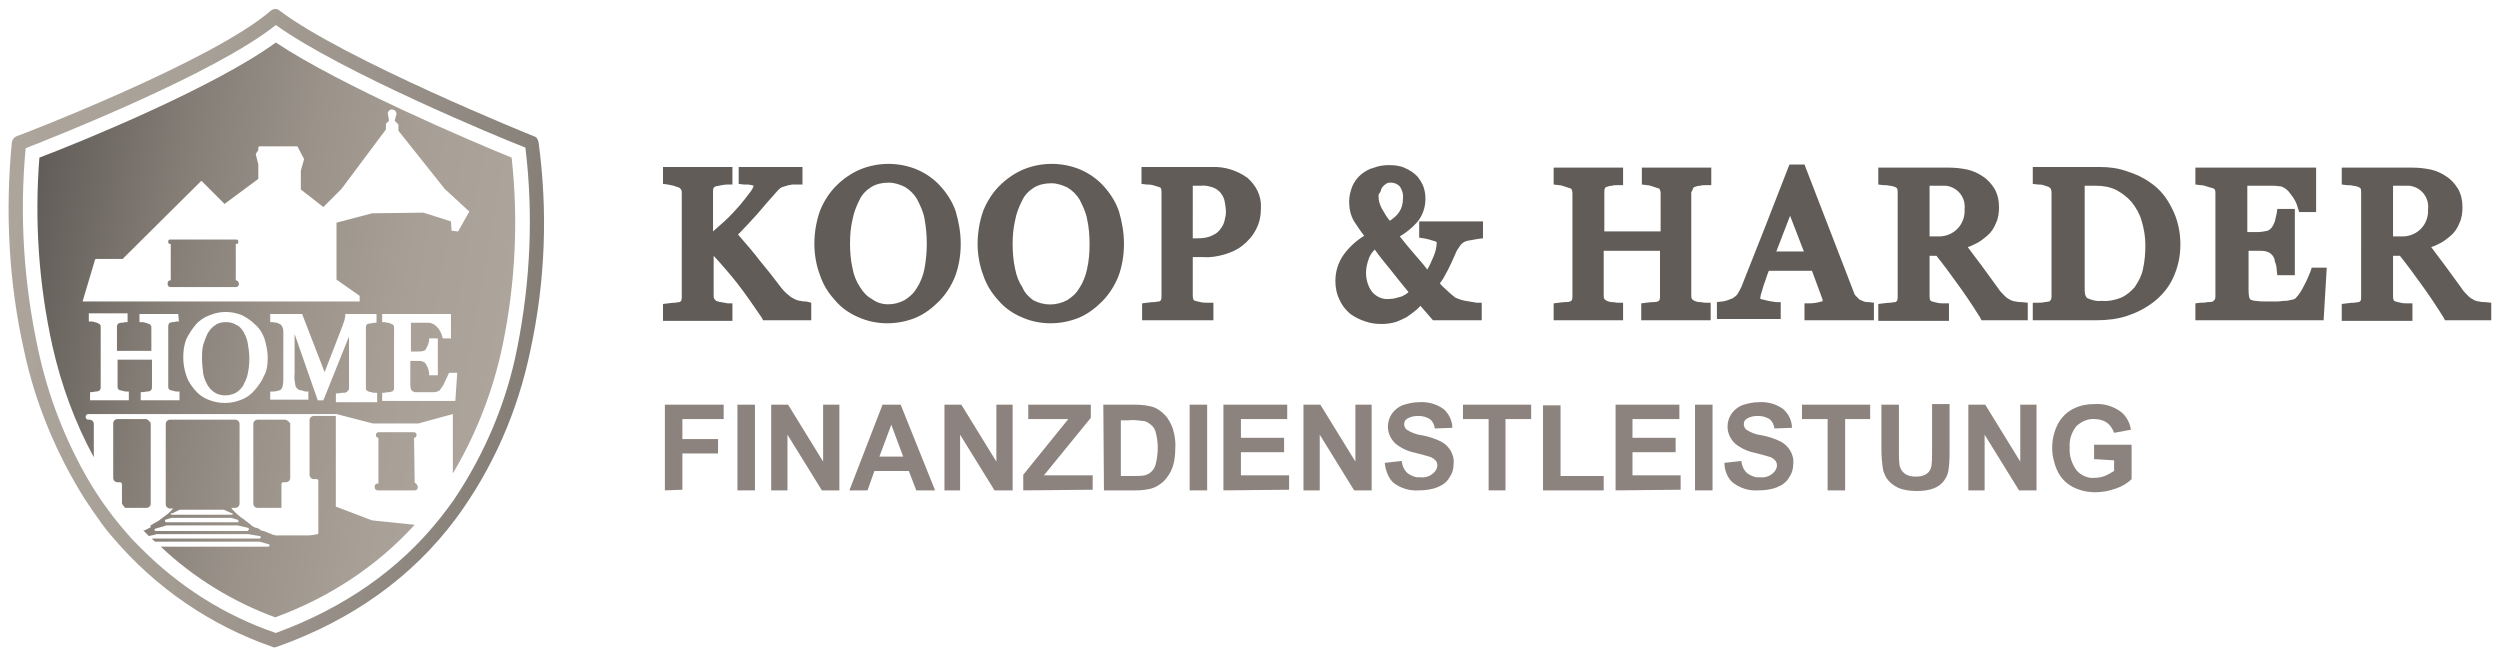 <svg xmlns="http://www.w3.org/2000/svg" xmlns:xlink="http://www.w3.org/1999/xlink" id="f30ff024-eaa0-4063-b0e5-10d9658f6190" x="0px" y="0px" viewBox="0 0 399.7 104.9" style="enable-background:new 0 0 399.7 104.9;" xml:space="preserve">
<style type="text/css">
	.st0{fill:#615C57;}
	.st1{fill:url(#SVGID_1_);}
	.st2{fill:url(#SVGID_2_);}
	.st3{fill:#8C837E;}
</style>
<path class="st0" d="M129.7,48.4v2.8H122l-0.2-0.4c-1.3-1.9-2.6-3.8-4-5.6c-1.2-1.5-2.4-2.9-3.7-4.3v6.3c0,0.2,0,0.4,0.1,0.6  c0.1,0.1,0.2,0.2,0.3,0.3c0.3,0.1,0.5,0.2,0.8,0.2c0.3,0.1,0.7,0.1,1,0.2l0.8,0v2.8H106v-2.7l0.8-0.1c0.2,0,0.6-0.1,1.1-0.1  c0.2,0,0.5-0.1,0.7-0.1c0.1,0,0.2-0.1,0.3-0.2c0.1-0.2,0.1-0.4,0.1-0.6V30.9c0-0.2,0-0.4-0.1-0.6c-0.1-0.1-0.2-0.2-0.3-0.3  c-0.3-0.1-0.6-0.2-0.9-0.3c-0.3-0.1-0.6-0.1-0.9-0.2l-0.8-0.1v-2.7h11.1v2.8l-0.8,0c-0.6,0-1.3,0.2-1.9,0.3  c-0.2,0.1-0.2,0.2-0.3,0.2c-0.1,0.2-0.1,0.4-0.1,0.7v6.3c0.6-0.5,1.2-1.1,1.8-1.6c0.9-0.8,1.7-1.7,2.5-2.6c0.6-0.7,1.2-1.5,1.8-2.3  c0.2-0.3,0.3-0.5,0.4-0.8c-0.1,0-0.2-0.1-0.3-0.1c-0.2,0-0.4-0.1-0.7-0.1c-0.2,0-0.4,0-0.6,0l-0.8-0.1v-2.7h10.2v2.8h-0.8l-0.1,0  c-0.1,0-0.2,0-0.4,0c-0.1,0-0.2,0-0.3,0c-0.2,0-0.3,0.1-0.6,0.1c-0.3,0.1-0.7,0.2-1,0.3c-0.3,0.1-0.5,0.3-0.7,0.5  c-1.1,1.2-2.2,2.5-3.4,3.9c-1,1.1-2,2.2-3,3.2c1.4,1.6,2.6,3,3.5,4.2c1.1,1.3,2.2,2.7,3.4,4.3c0.4,0.5,0.8,0.9,1.2,1.2  c0.3,0.3,0.7,0.5,1.1,0.7c0.3,0.1,0.5,0.2,0.8,0.2c0.3,0.1,0.6,0.1,0.9,0.1L129.7,48.4z M153.6,39c0,1.8-0.3,3.6-0.9,5.2  c-0.6,1.5-1.5,2.9-2.6,4c-1.1,1.1-2.3,2-3.7,2.6c-3,1.2-6.3,1.2-9.2-0.1c-1.4-0.6-2.7-1.5-3.7-2.7c-1.1-1.2-1.9-2.5-2.4-4  c-0.6-1.6-0.9-3.3-0.9-5c0-1.8,0.3-3.6,0.9-5.3c0.6-1.5,1.5-2.9,2.6-4c1.1-1.1,2.4-2,3.8-2.6c2.9-1.2,6.2-1.2,9.1,0  c1.4,0.6,2.7,1.5,3.7,2.6c1.1,1.2,2,2.6,2.5,4.1C153.3,35.5,153.6,37.2,153.6,39L153.6,39z M144.6,48c0.8-0.5,1.5-1.1,2-2l0,0  c0.6-0.9,1-2,1.2-3c0.5-2.7,0.5-5.4,0-8.1c-0.2-1.1-0.7-2.1-1.2-3.1c-0.5-0.8-1.1-1.4-1.9-1.9c-0.8-0.4-1.7-0.7-2.6-0.7  c-1,0-2,0.2-2.8,0.7c-0.8,0.5-1.5,1.2-1.9,2.1c-0.5,1-0.9,2-1.1,3.1c-0.3,1.3-0.4,2.5-0.4,3.8c0,1.3,0.1,2.7,0.4,4  c0.2,1.1,0.6,2.1,1.2,3c0.5,0.8,1.1,1.5,1.9,1.9C140.8,48.9,142.9,48.9,144.6,48L144.6,48z M179.7,39c0,1.8-0.3,3.6-0.9,5.2  c-0.6,1.5-1.5,2.9-2.6,4c-1.1,1.1-2.3,2-3.7,2.6c-3,1.2-6.3,1.2-9.2-0.1c-1.4-0.6-2.7-1.5-3.7-2.7c-1.1-1.2-1.9-2.5-2.4-4  c-0.6-1.6-0.9-3.3-0.9-5c0-1.8,0.3-3.6,0.9-5.3c0.6-1.5,1.5-2.9,2.6-4c1.1-1.1,2.4-2,3.8-2.6c2.9-1.2,6.2-1.2,9.1,0  c1.4,0.6,2.7,1.5,3.7,2.6c1.1,1.2,2,2.6,2.5,4.1C179.4,35.5,179.7,37.2,179.7,39L179.7,39z M165.2,48c1.7,0.9,3.7,0.9,5.4,0  c0.8-0.5,1.5-1.1,2-2v0c0.6-0.9,1-2,1.2-3c0.3-1.3,0.4-2.6,0.4-3.9c0-1.4-0.1-2.8-0.4-4.1c-0.2-1.1-0.7-2.1-1.2-3.1  c-0.5-0.8-1.1-1.4-1.9-1.9c-0.8-0.4-1.7-0.7-2.6-0.7c-1,0-2,0.2-2.8,0.7c-0.8,0.5-1.5,1.2-1.9,2.1c-0.5,1-0.9,2-1.1,3.1  c-0.3,1.3-0.4,2.5-0.4,3.8c0,1.3,0.1,2.7,0.4,4c0.2,1.1,0.6,2.1,1.2,3C163.8,46.8,164.5,47.5,165.2,48L165.2,48z M201.6,33.2  c0,1.2-0.2,2.4-0.8,3.5c-0.5,1-1.3,1.9-2.2,2.6c-0.9,0.7-1.9,1.1-2.9,1.4c-1.1,0.3-2.2,0.5-3.3,0.4h-1.7v6.1c0,0.2,0,0.4,0.1,0.7  c0.1,0.1,0.2,0.2,0.3,0.2c0.3,0.1,0.5,0.1,0.8,0.2c0.4,0.1,0.8,0.1,1.3,0.1l0.8,0v2.8h-11.4v-2.7l0.8-0.1c0.2,0,0.6-0.1,1.1-0.1  c0.3,0,0.5-0.1,0.8-0.1c0.1,0,0.2-0.1,0.3-0.2c0.1-0.2,0.1-0.4,0.1-0.6V30.8c0-0.2,0-0.5-0.1-0.7c0-0.1-0.1-0.1-0.3-0.2  c-0.3-0.1-0.7-0.2-1-0.3c-0.4-0.1-0.7-0.1-1-0.1l-0.8-0.1v-2.7h11.2c2-0.1,4,0.5,5.7,1.7C200.8,29.6,201.7,31.3,201.6,33.2  L201.6,33.2z M190.7,38.1h0.8c0.8,0,1.7-0.1,2.4-0.5c0.5-0.2,1-0.6,1.3-1.1l0,0c0.3-0.4,0.5-0.8,0.6-1.3c0.1-0.4,0.2-0.9,0.2-1.3  c0-0.6-0.1-1.1-0.2-1.7c-0.1-0.5-0.3-0.9-0.6-1.3c-0.3-0.4-0.7-0.7-1.2-0.9c-0.6-0.2-1.3-0.4-1.9-0.3h-1.4V38.1z M231.2,43.7  c-0.3,0.6-0.6,1.1-1,1.6c0.3,0.4,0.7,0.7,1.1,1.1c0.4,0.4,0.9,0.8,1.4,1.2c0.5,0.2,1,0.4,1.6,0.5c0.6,0.1,1.2,0.2,1.8,0.3l0.8,0v2.8  h-7.8l-2-2.3c-0.2,0.2-0.4,0.4-0.6,0.6c-0.5,0.4-1,0.8-1.6,1.2c-0.6,0.3-1.2,0.6-1.8,0.8c-0.7,0.2-1.5,0.3-2.2,0.3  c-0.9,0-1.7-0.1-2.6-0.4c-0.9-0.3-1.7-0.7-2.4-1.2c-0.7-0.6-1.3-1.3-1.7-2.2c-0.5-1-0.7-2-0.7-3.1c0-1.4,0.4-2.8,1.2-4  c0.9-1.3,2.1-2.4,3.4-3.2c-0.6-0.8-1.1-1.5-1.6-2.3c-0.6-1-0.8-2.1-0.8-3.2c0-0.8,0.2-1.6,0.5-2.4c0.3-0.7,0.8-1.4,1.4-1.9  c0.6-0.5,1.3-0.9,2.1-1.1c0.8-0.3,1.6-0.4,2.4-0.4c0.9,0,1.8,0.1,2.6,0.5c0.7,0.3,1.3,0.7,1.9,1.3c0.4,0.5,0.8,1.1,1,1.7  c0.2,0.6,0.3,1.2,0.3,1.9c0,1.4-0.5,2.8-1.4,3.8c-0.8,0.9-1.7,1.6-2.7,2.2c0.8,1,1.6,2,2.4,2.9c0.7,0.8,1.4,1.6,2,2.4  c0.4-0.7,0.7-1.4,1-2.1c0.3-0.7,0.5-1.5,0.5-2.3c-0.1,0-0.1-0.1-0.2-0.1c-0.6-0.2-1.3-0.4-1.9-0.5l-0.7-0.1v-2.6h10.2v2.7l-0.8,0.1  c-0.6,0.1-1.2,0.2-1.7,0.3c-0.4,0.1-0.8,0.3-1.1,0.7l0,0c-0.2,0.3-0.4,0.6-0.6,0.9c-0.2,0.5-0.5,1.1-0.8,1.8  C231.9,42.3,231.6,43,231.2,43.7L231.2,43.7z M220.4,31.4c0,0.7,0.2,1.3,0.5,1.9c0.4,0.7,0.8,1.4,1.3,2c0.6-0.4,1.1-0.8,1.5-1.4  c0.4-0.6,0.6-1.3,0.6-2.1c0.1-0.7-0.1-1.4-0.5-2c-0.4-0.4-0.9-0.6-1.4-0.6c-0.3,0-0.6,0-0.8,0.2c-0.5,0.3-0.8,0.7-0.9,1.3  C220.4,31,220.4,31.2,220.4,31.4L220.4,31.4z M225.2,46.7c-0.9-1.1-1.9-2.3-2.9-3.6c-1-1.2-1.8-2.2-2.5-3.2  c-0.4,0.4-0.7,0.8-0.9,1.3c-0.3,0.8-0.5,1.6-0.5,2.4c0,1.1,0.3,2.2,1,3.1c0.7,0.8,1.7,1.2,2.7,1.1c0.7,0,1.3-0.2,2-0.4  C224.5,47.2,224.9,47,225.2,46.7L225.2,46.7z M270.7,30.1c0,0,0-0.1,0.2-0.2c0.3-0.1,0.6-0.2,0.9-0.2c0.3-0.1,0.6-0.1,1-0.1l0.8,0  v-2.8h-11.1v2.7l0.8,0.1c0.3,0,0.6,0.1,0.9,0.2c0.3,0.1,0.6,0.2,0.9,0.3c0.1,0,0.3,0.1,0.3,0.3c0.1,0.2,0.1,0.4,0.1,0.6V37h-9v-6.2  c0-0.2,0-0.5,0.1-0.7c0,0,0-0.1,0.2-0.2c0.3-0.1,0.6-0.2,0.9-0.2c0.3-0.1,0.6-0.1,1-0.1l0.8,0v-2.8h-11.1v2.7l0.8,0.1  c0.3,0,0.6,0.1,0.9,0.2c0.3,0.1,0.6,0.2,0.9,0.3c0.1,0,0.3,0.1,0.3,0.3c0.1,0.2,0.1,0.4,0.1,0.6v16.4c0,0.2,0,0.4-0.1,0.6  c-0.1,0.1-0.2,0.2-0.3,0.2l0,0c-0.2,0.1-0.5,0.1-0.7,0.1c-0.5,0-0.9,0.1-1.1,0.1l-0.8,0.1v2.7h11.1v-2.8l-0.8,0  c-0.3,0-0.6-0.1-1-0.1c-0.3,0-0.5-0.1-0.8-0.2c-0.2-0.1-0.3-0.2-0.4-0.3c-0.1-0.2-0.1-0.4-0.1-0.6v-7.1h9v7.3c0,0.2,0,0.4-0.1,0.6  c-0.1,0.1-0.2,0.2-0.3,0.2l0,0c-0.2,0.1-0.5,0.1-0.7,0.1c-0.5,0-0.9,0.1-1.1,0.1l-0.8,0.1v2.7h11.1v-2.8l-0.8,0  c-0.3,0-0.6-0.1-1-0.1c-0.3,0-0.5-0.1-0.8-0.2c-0.2-0.1-0.3-0.2-0.4-0.3c-0.1-0.2-0.1-0.4-0.1-0.6V30.7  C270.6,30.5,270.6,30.3,270.7,30.1L270.7,30.1z M299.6,48.4v2.8h-11.1v-2.7l0.8,0c0.6,0,1.3-0.1,1.9-0.3c0.1,0,0.2,0,0.2-0.1  c0-0.1,0-0.1,0-0.2l-1.7-4.6h-6.9c-0.2,0.5-0.4,1-0.5,1.4c-0.2,0.5-0.4,1.1-0.5,1.5c-0.1,0.3-0.2,0.7-0.3,1c0,0.2-0.1,0.4-0.1,0.5  c0.1,0.1,0.3,0.2,0.5,0.2c0.7,0.2,1.3,0.3,2,0.4l0.8,0v2.7h-10.2v-2.7l0.8-0.1c0.3,0,0.6-0.1,0.9-0.2c0.3-0.1,0.5-0.2,0.8-0.3  c0.3-0.2,0.6-0.4,0.8-0.7c0.2-0.3,0.4-0.7,0.6-1.1c1.1-2.8,2.4-6.1,3.8-9.6c1.4-3.6,2.6-6.7,3.7-9.5l0.2-0.5h2.4l7.8,20.2  c0.1,0.3,0.2,0.6,0.4,0.8c0.2,0.2,0.4,0.4,0.6,0.6c0.2,0.1,0.5,0.2,0.7,0.3c0.3,0.1,0.5,0.1,0.8,0.1L299.6,48.4z M288.4,40.2  l-2.2-5.7l-2.2,5.7H288.4z M324.2,48.4v2.8h-7.4l-0.2-0.4c-1.3-2.1-2.6-4-3.7-5.5c-1-1.4-2.1-2.9-3.3-4.4h-1.1v6.4  c0,0.2,0,0.5,0.1,0.7c0.1,0.1,0.2,0.2,0.3,0.2c0.3,0.1,0.5,0.1,0.8,0.2c0.4,0.1,0.8,0.1,1.1,0.1l0.8,0v2.8h-11.3v-2.7l0.8-0.1  c0.2,0,0.6-0.1,1.1-0.1c0.3,0,0.5-0.1,0.8-0.1c0.1,0,0.2-0.1,0.3-0.2c0.1-0.2,0.1-0.4,0.1-0.6V30.8c0-0.2,0-0.5-0.1-0.7  c-0.1-0.1-0.2-0.1-0.3-0.2c-0.3-0.1-0.6-0.2-0.9-0.2c-0.3-0.1-0.7-0.1-1-0.1l-0.8-0.1v-2.7h11.3c1,0,1.9,0.1,2.9,0.3  c0.9,0.2,1.8,0.6,2.5,1.1c0.8,0.5,1.4,1.2,1.9,2c0.5,0.9,0.7,1.9,0.7,2.9c0,0.9-0.1,1.8-0.5,2.6c-0.3,0.8-0.8,1.5-1.4,2  c-0.6,0.5-1.2,1-1.9,1.3c-0.4,0.2-0.8,0.4-1.2,0.5c0.8,1.1,1.5,2,2.1,2.8c0.7,1,1.7,2.3,2.7,3.7c0.3,0.5,0.7,0.9,1.1,1.3  c0.3,0.3,0.6,0.5,1,0.7c0.3,0.1,0.5,0.2,0.8,0.2c0.3,0.1,0.6,0.1,0.9,0.1L324.2,48.4z M308.5,37.8h1.3c2.3,0.1,4.2-1.6,4.3-3.9  c0-0.2,0-0.3,0-0.5c0.2-1.8-1.1-3.5-3-3.7c-0.2,0-0.5,0-0.7,0h-1.9L308.5,37.8z M348.6,39.1c0,1.9-0.4,3.7-1.2,5.4  c-0.7,1.5-1.8,2.8-3.1,3.8c-1.3,1-2.7,1.7-4.2,2.2c-1.5,0.5-3.2,0.7-4.8,0.7h-10.3v-2.8h0.8c0.4,0,0.7,0,1.1-0.1  c0.3,0,0.5-0.1,0.7-0.1c0.1,0,0.2-0.1,0.3-0.3c0.1-0.2,0.1-0.4,0.1-0.6V30.9c0-0.2,0-0.4-0.1-0.7c-0.1-0.1-0.2-0.2-0.3-0.3  c-0.3-0.1-0.6-0.2-0.9-0.3c-0.3-0.1-0.6-0.1-0.9-0.1l-0.8-0.1v-2.7h10.8c1.5,0,2.9,0.2,4.3,0.7c1.3,0.4,2.6,1,3.7,1.8  c1.5,1,2.6,2.4,3.4,4C348.2,35.1,348.6,37.1,348.6,39.1L348.6,39.1z M339.1,47.6c0.9-0.4,1.6-1,2.2-1.7c0.6-0.9,1.1-1.8,1.3-2.8  c0.3-1.3,0.4-2.6,0.4-3.9c0-1.3-0.2-2.6-0.6-3.9c-0.3-1.1-0.9-2.1-1.6-3c-0.7-0.8-1.5-1.4-2.4-1.9c-1-0.5-2.1-0.7-3.2-0.7  c-0.4,0-0.9,0-1.5,0l-0.4,0v16.7c0,1,0.4,1.3,0.5,1.3c0.7,0.3,1.4,0.5,2.2,0.4C337,48.2,338.1,48,339.1,47.6L339.1,47.6z   M369.6,42.8l-0.2,0.6c-0.3,0.7-0.6,1.5-1,2.2c-0.4,0.8-0.8,1.5-1.4,2.1c-0.2,0.1-0.3,0.2-0.5,0.2c-0.4,0.1-0.8,0.2-1.1,0.2  c-0.5,0-0.9,0.1-1.4,0.1h-1.4c-0.7,0-1.3,0-2-0.1c-0.3,0-0.5-0.1-0.8-0.2c-0.1-0.1-0.2-0.3-0.2-0.4c-0.1-0.5-0.1-0.9-0.1-1.4v-6h1.7  c0.5,0,1,0,1.4,0.2c0.3,0.1,0.5,0.3,0.7,0.5c0.2,0.3,0.4,0.6,0.4,1c0.2,0.5,0.3,0.9,0.3,1.4l0.1,0.8h2.8V33.4h-2.8l-0.1,0.7  c-0.1,0.4-0.2,0.9-0.3,1.3c-0.1,0.3-0.3,0.7-0.5,1c-0.2,0.2-0.4,0.4-0.7,0.5c-0.5,0.1-1,0.2-1.5,0.2h-1.7v-7.4h2.8  c0.6,0,1.1,0,1.5,0s0.8,0.1,1.1,0.1c0.6,0.2,1.1,0.6,1.5,1.2c0.6,0.7,1,1.5,1.2,2.3l0.2,0.6h2.7v-7.1h-19.3v2.7l0.8,0.1  c0.4,0,0.7,0.1,1,0.2c0.3,0.1,0.7,0.2,1,0.3c0.1,0,0.2,0.1,0.3,0.2c0.1,0.2,0.1,0.4,0.1,0.6v16.4c0,0.2,0,0.4-0.1,0.6  c-0.1,0.1-0.2,0.2-0.3,0.3c-0.3,0.1-0.5,0.1-0.8,0.1c-0.5,0.1-0.9,0.1-1.2,0.1l-0.8,0.1v2.7h20.5l0.5-8.4L369.6,42.8z M398.3,48.4  v2.8h-7.4l-0.2-0.4c-1.3-2.1-2.6-4-3.7-5.5c-1-1.4-2.1-2.9-3.3-4.4h-1.1v6.4c0,0.2,0,0.5,0.1,0.7c0.1,0.1,0.2,0.2,0.3,0.2  c0.3,0.1,0.5,0.1,0.8,0.2c0.4,0.1,0.8,0.1,1.1,0.1l0.8,0v2.8h-11.3v-2.7l0.8-0.1c0.2,0,0.6-0.1,1.1-0.1c0.3,0,0.5-0.1,0.8-0.1  c0.1,0,0.2-0.1,0.3-0.2c0.1-0.2,0.1-0.4,0.1-0.6V30.8c0-0.2,0-0.5-0.1-0.7c-0.1-0.1-0.2-0.1-0.3-0.2c-0.3-0.1-0.6-0.2-0.9-0.2  c-0.3-0.1-0.7-0.1-1-0.1l-0.8-0.1v-2.7h11.3c1,0,1.9,0.1,2.9,0.3c0.9,0.2,1.8,0.6,2.5,1.1c0.8,0.5,1.4,1.2,1.9,2  c0.5,0.9,0.7,1.9,0.7,2.9c0,0.9-0.1,1.8-0.5,2.6c-0.3,0.8-0.8,1.5-1.4,2c-0.6,0.5-1.2,1-1.9,1.3c-0.4,0.2-0.8,0.4-1.2,0.5  c0.8,1.1,1.5,2,2.1,2.8c0.7,1,1.7,2.3,2.7,3.7c0.3,0.5,0.7,0.9,1.1,1.3c0.3,0.3,0.6,0.5,1,0.7c0.3,0.1,0.5,0.2,0.8,0.2  c0.3,0.1,0.6,0.1,0.9,0.1L398.3,48.4z M382.6,37.8h1.3c2.3,0.1,4.2-1.6,4.3-3.9c0-0.2,0-0.3,0-0.5c0.2-1.8-1.1-3.5-3-3.7  c-0.2,0-0.5,0-0.7,0h-1.9L382.6,37.8z"></path>
<linearGradient id="SVGID_1_" gradientUnits="userSpaceOnUse" x1="2.719" y1="521.466" x2="79.732" y2="507.888" gradientTransform="matrix(1 0 0 -1 0 566.929)">
	<stop offset="0" style="stop-color:#615C57"></stop>
	<stop offset="2.200000e-02" style="stop-color:#645F5A"></stop>
	<stop offset="0.288" style="stop-color:#847D76"></stop>
	<stop offset="0.545" style="stop-color:#9B938A"></stop>
	<stop offset="0.787" style="stop-color:#A8A097"></stop>
	<stop offset="1" style="stop-color:#ADA59B"></stop>
</linearGradient>
<path class="st1" d="M24.1,67.8v12.7c0,0.4-0.3,0.7-0.7,0.7h-3.4c-0.2-0.2-0.4-0.5-0.5-0.7v-3.1c0-0.1-0.1-0.3-0.3-0.3c0,0,0,0,0,0  h-0.4c-0.4,0-0.7-0.3-0.7-0.7v-8.7c0-0.4,0.3-0.7,0.7-0.7h4.6C23.8,67.2,24.1,67.5,24.1,67.8z M45.6,67.1h-4.4  c-0.4,0-0.7,0.3-0.7,0.7c0,0,0,0,0,0v12.7c0,0.4,0.3,0.7,0.7,0.7c0,0,0,0,0,0h3.8v-3.8c0-0.2,0.1-0.3,0.3-0.3l0,0h0.4  c0.4,0,0.7-0.3,0.7-0.7v-8.7C46.3,67.5,46,67.2,45.6,67.1C45.6,67.1,45.6,67.1,45.6,67.1L45.6,67.1z M66.3,77.2L66.3,77.2L66.2,70h0  c0.2,0,0.4-0.2,0.4-0.4v-0.1c0-0.2-0.2-0.4-0.4-0.4h-5.7c-0.2,0-0.4,0.2-0.4,0.4v0.1c0,0.2,0.2,0.4,0.4,0.4h0v7.3h-0.1  c-0.3,0-0.5,0.2-0.5,0.5v0.1c0,0.3,0.2,0.5,0.5,0.5c0,0,0,0,0,0h5.9c0.3,0,0.5-0.2,0.5-0.5v-0.1C66.7,77.5,66.5,77.2,66.3,77.2  L66.3,77.2z M66.3,83.9C60.2,90.6,52.5,95.6,44,98.7c-6.8-2.5-13-6.3-18.3-11.3h17.2c0.1,0,0.2-0.1,0.2-0.2S43,87,42.9,87l-1.4-0.4  h-0.3l-16.4,0c-0.2-0.2-0.4-0.3-0.5-0.5h17.2c0.1,0,0.2-0.1,0.2-0.2c0-0.1-0.1-0.2-0.2-0.2l0,0l-1.8-0.3l-0.1,0l-14.6,0l-0.3,0.1  l-0.9,0.2c-0.3-0.3-0.6-0.6-0.9-0.9l0.1,0c0,0,0.1,0,0.1,0c0.2-0.1,0.4-0.2,0.6-0.3l0.2-0.1c0.1,0,0.1-0.1,0.2-0.1l0,0  C24,84,24,84,24.1,84s0.1-0.1,0.1-0.1c0,0,0,0,0.1,0l0,0l0.1-0.1c0.1,0,0.1-0.1,0.2-0.1c0.2-0.1,0.3-0.2,0.5-0.3  c0.1,0,0.1-0.1,0.2-0.1c0.5-0.4,1.1-0.8,1.6-1.2c0.1-0.1,0.2-0.2,0.3-0.3c0.1-0.1,0.2-0.2,0.3-0.3c0,0,0.1-0.1,0.1-0.1l0.1-0.1h-0.5  c-0.4,0-0.7-0.3-0.7-0.7l0,0V67.8c0-0.4,0.3-0.7,0.7-0.7c0,0,0,0,0,0h10.4c0.4,0,0.7,0.3,0.7,0.7v12.7c0,0.4-0.3,0.7-0.7,0.7H37  l0.1,0.2l0,0c0.1,0.1,0.2,0.2,0.3,0.3c0,0,0,0,0.1,0.1c0.1,0.1,0.1,0.1,0.2,0.2c0.4,0.4,0.9,0.8,1.4,1.1l0.1,0.1l0.1,0.1l0.2,0.1  c0,0,0.1,0.1,0.1,0.1s0.1,0,0.1,0.1c0.1,0.1,0.2,0.1,0.3,0.2c0,0,0.1,0.1,0.1,0.1l0.1,0.1c0,0,0.1,0.1,0.1,0.1l0.2,0.1  c0.1,0,0.1,0.1,0.2,0.1l0,0c0.1,0,0.1,0.1,0.2,0.1c0,0,0.1,0,0.1,0s0.1,0,0.1,0c0.1,0,0.1,0.1,0.2,0.1s0.1,0,0.1,0.1l0,0  c0,0,0,0,0.1,0l0,0c0,0,0.1,0,0.1,0.1s0.1,0.1,0.2,0.1l0.2,0.1c0,0,0.1,0,0.1,0c0,0,0,0,0.1,0c0,0,0,0,0,0l0.2,0.1l0,0l0.3,0.1  l0.2,0.1c0,0,0,0,0,0c0.1,0,0.1,0,0.2,0.1l0,0c0,0,0.1,0,0.1,0h0h0h0c0.1,0,0.1,0,0.2,0.1l0,0l0.2,0.1c0,0,0.1,0,0.1,0s0.1,0,0.1,0  l0,0l0.2,0.1l0.1,0l0.1,0c0.1,0,0.1,0,0.2,0c0,0,0,0,0,0h0c0,0,0,0,0,0c0.1,0,0.1,0,0.2,0s0.1,0,0.1,0c0,0,0.1,0,0.1,0  c0,0,0.1,0,0.1,0l0,0c0.1,0,0.1,0,0.2,0c0.1,0,0.2,0,0.2,0l0.2,0c0,0,0,0,0,0l0.1,0l0.1,0c0,0,0,0,0,0l0,0h0h0c0.1,0,0.1,0,0.2,0  l0.2,0c0,0,0.1,0,0.1,0s0.1,0,0.1,0l0.1,0l0.2,0l0.2,0h0c0,0,0.1,0,0.1,0h0l0.2,0l0.2,0c0.1,0,0.2,0,0.2,0l0.2,0c0.2,0,0.3,0,0.5,0  l0.2,0l0.1,0l0.1,0c0.1,0,0.1,0,0.2,0l0,0c0.2,0,0.4,0,0.6,0l0,0c0.1,0,1-0.1,1.4-0.2c0,0,0.1-0.1,0.1-0.1v-8.4  c0-0.2-0.1-0.3-0.3-0.3c0,0,0,0,0,0h-0.4c-0.4,0-0.7-0.3-0.7-0.7v-8.7c0-0.4,0.3-0.7,0.7-0.7c0,0,0,0,0,0h3.5v14.5l5.8,2.2  L66.3,83.9z M27.3,82.1c0,0.1,0.1,0.2,0.1,0.2h9.7c0.1,0,0.1-0.1,0.1-0.2l0,0c0,0,0,0,0,0v0v0l0,0v0l0,0l0,0l0,0l0,0l0,0l0,0l0,0  c0,0,0,0,0,0l0,0l0,0l0,0h0h0l0,0l-0.5-0.2l-0.9-0.4h-7.1l-0.8,0.4l-0.4,0.2l0,0h0h0l0,0l0,0l0,0l0,0c0,0,0,0,0,0l0,0l0,0l0,0  C27.3,82,27.3,82,27.3,82.1L27.3,82.1L27.3,82.1L27.3,82.1L27.3,82.1C27.3,82.1,27.3,82.1,27.3,82.1z M26.4,83.3  c0,0.1,0.1,0.2,0.1,0.2H38c0.1,0,0.2-0.1,0.1-0.2c0-0.1,0-0.2-0.1-0.2l-1-0.3l-9.5,0h-0.1l-1,0.3C26.4,83.2,26.3,83.2,26.4,83.3  L26.4,83.3z M39.8,84.6c0-0.1-0.1-0.2-0.1-0.2l0,0l-1.3-0.3l-0.4-0.1l-11.4,0L26,84.2l-1.1,0.3c-0.1,0-0.2,0.1-0.2,0.2  c0,0.1,0.1,0.2,0.2,0.2h14.7C39.7,84.8,39.8,84.7,39.8,84.6L39.8,84.6z M80.4,55c-1.5,7.3-4.2,14.3-8,20.7v-9.5l-5.5,1.5h-7.3  l-5.8-1.5l-39.7,0c-0.2,0-0.4,0.2-0.4,0.4v0.1c0,0.2,0.2,0.4,0.4,0.4c0,0,0,0,0,0h0.2c0.4,0,0.7,0.3,0.7,0.7c0,0,0,0,0,0v5.3  C12,67.6,9.8,61.6,8.4,55.4c-2.2-9.9-2.9-20.1-2.1-30.2C12.9,22.7,34.2,14,44.1,6.8c10.4,6.9,31.3,15.8,37.7,18.4  C82.9,35.2,82.4,45.2,80.4,55L80.4,55z M28.5,50.2h-6.2v1.3l0.3,0c0.2,0,0.4,0,0.6,0.1c0.2,0,0.4,0.1,0.6,0.2c0.1,0,0.2,0.1,0.3,0.2  c0.1,0.1,0.1,0.3,0.1,0.4v3.7h-5.5v-3.8c0-0.2,0-0.3,0.1-0.4c0-0.1,0.1-0.2,0.2-0.2c0.2-0.1,0.3-0.1,0.5-0.1c0.2,0,0.4-0.1,0.6-0.1  l0.3,0v-1.4h-6.2v1.3l0.3,0c0.2,0,0.4,0,0.6,0.1c0.2,0,0.4,0.1,0.6,0.2c0.1,0,0.2,0.1,0.3,0.2c0.1,0.1,0.1,0.3,0.1,0.4v9.6  c0,0.1,0,0.3-0.1,0.4c-0.1,0.1-0.1,0.2-0.2,0.2l0,0c-0.2,0.1-0.3,0.1-0.5,0.1l-0.6,0.1l-0.3,0v1.3h6.2v-1.4l-0.3,0  c-0.2,0-0.4,0-0.6-0.1c-0.2,0-0.3-0.1-0.5-0.1c-0.1,0-0.2-0.1-0.3-0.2c-0.1-0.1-0.1-0.3-0.1-0.4v-4.3h5.5v4.4c0,0.1,0,0.3-0.1,0.4  c-0.1,0.1-0.1,0.2-0.2,0.2l0,0c-0.2,0.1-0.3,0.1-0.5,0.1l-0.7,0.1l-0.3,0v1.3h6.2v-1.4l-0.3,0c-0.2,0-0.4,0-0.6-0.1  c-0.2,0-0.3-0.1-0.5-0.1c-0.1,0-0.2-0.1-0.3-0.2c-0.1-0.1-0.1-0.3-0.1-0.4v-9.6c0-0.2,0-0.3,0.1-0.4c0-0.1,0.1-0.2,0.2-0.2  c0.2-0.1,0.3-0.1,0.5-0.1c0.2,0,0.4-0.1,0.6-0.1l0.3,0L28.5,50.2z M42.8,57.2c0-1-0.2-2-0.5-3c-0.3-0.9-0.8-1.7-1.5-2.3  c-0.6-0.6-1.3-1.1-2.1-1.5c-1.7-0.7-3.5-0.7-5.2,0c-0.8,0.3-1.6,0.8-2.2,1.5c-0.6,0.7-1.1,1.5-1.5,2.3c-0.4,1-0.5,2-0.5,3  c0,1,0.2,2,0.5,2.9c0.3,0.9,0.8,1.6,1.4,2.3c0.6,0.7,1.3,1.2,2.1,1.5c1.7,0.7,3.6,0.7,5.3,0c0.8-0.3,1.5-0.8,2.1-1.5  c0.6-0.7,1.2-1.5,1.5-2.3C42.7,59.3,42.8,58.2,42.8,57.2L42.8,57.2z M60.3,62.8l-0.3,0c-0.2,0-0.4,0-0.6-0.1c-0.2,0-0.3-0.1-0.5-0.1  c-0.1-0.1-0.2-0.1-0.3-0.2c-0.1-0.1-0.1-0.3-0.1-0.4v-9.6c0-0.1,0-0.3,0.1-0.4c0-0.1,0.1-0.2,0.2-0.2c0.2-0.1,0.4-0.1,0.5-0.1  c0.2,0,0.4-0.1,0.6-0.1l0.3,0v-1.4h-5l0,0.3c0,0.2-0.1,0.4-0.1,0.6c-0.1,0.3-0.2,0.6-0.3,0.9l-2.9,7.5l-3.6-9.3h-5.1v1.3l0.3,0  c0.3,0,0.5,0.1,0.8,0.1c0.2,0.1,0.4,0.2,0.6,0.3c0.1,0.1,0.2,0.3,0.3,0.5c0.1,0.3,0.1,0.6,0.1,0.8v6.8c0,0.6,0,1.2-0.1,1.7  c0,0.2-0.2,0.4-0.3,0.6c-0.2,0.1-0.4,0.2-0.6,0.2c-0.3,0.1-0.6,0.1-0.8,0.1l-0.3,0v1.3h6.1v-1.3l-0.3,0c-0.3,0-0.5-0.1-0.8-0.2  c-0.3,0-0.5-0.1-0.7-0.3l0,0c-0.2-0.2-0.3-0.4-0.3-0.7c-0.1-0.5-0.2-1.1-0.1-1.7v-6.3L50.8,64h0.9l4.1-10.2V62c0,0.1,0,0.3-0.1,0.4  c-0.1,0.1-0.2,0.2-0.3,0.3c-0.2,0.1-0.4,0.1-0.6,0.1c-0.3,0-0.6,0.1-0.8,0.1l-0.3,0v1.4h6.6L60.3,62.8z M73.1,59.6h-1.3l-0.1,0.2  c-0.2,0.4-0.4,0.9-0.6,1.3c-0.2,0.5-0.5,0.9-0.8,1.3c-0.1,0.1-0.2,0.1-0.4,0.2c-0.2,0.1-0.5,0.1-0.7,0.1c-0.3,0-0.5,0-0.8,0h-0.8  c-0.4,0-0.8,0-1.2,0c-0.2,0-0.3-0.1-0.5-0.2c-0.1-0.1-0.2-0.2-0.2-0.3c-0.1-0.3-0.1-0.6-0.1-0.9v-3.6h1.1c0.3,0,0.6,0,0.9,0.1  c0.2,0.1,0.4,0.2,0.5,0.4c0.1,0.2,0.2,0.4,0.3,0.6c0.1,0.3,0.2,0.6,0.2,0.9l0,0.3H70v-5.9h-1.4l0,0.3c0,0.3-0.1,0.5-0.2,0.8  c-0.1,0.2-0.2,0.4-0.3,0.6c-0.1,0.2-0.3,0.3-0.4,0.3c-0.3,0.1-0.6,0.1-0.9,0.1h-1.1v-4.6h1.7c0.3,0,0.6,0,0.9,0s0.5,0,0.7,0.1  c0.4,0.1,0.7,0.4,1,0.7c0.3,0.4,0.6,0.9,0.7,1.4l0.1,0.3h1.3v-3.9h-11v1.3l0.3,0c0.2,0,0.4,0.1,0.6,0.1c0.2,0,0.4,0.1,0.6,0.2  c0.1,0,0.2,0.1,0.3,0.2c0.1,0.1,0.1,0.3,0.1,0.4V62c0,0.1,0,0.3-0.1,0.4c-0.1,0.1-0.1,0.2-0.3,0.2c-0.2,0.1-0.3,0.1-0.5,0.1  c-0.3,0-0.5,0.1-0.7,0.1l-0.3,0v1.3h11.7L73.1,59.6z M75,33.8C75,33.8,75,33.7,75,33.8C75,33.7,75,33.7,75,33.8  c0-0.1-0.1-0.1-0.1-0.1l-3.8-3.5l-7.4-9.3v-0.9c0-0.1,0-0.1-0.1-0.2l-0.5-0.5l0.3-1.1c0,0,0-0.1,0-0.1c-0.1-0.4-0.4-0.6-0.8-0.6  c-0.3,0-0.5,0.3-0.6,0.5c0,0,0,0.1,0,0.1l0.2,1.2l-0.4,0.4c0,0-0.1,0.1-0.1,0.1l0,0.9l-7.1,9.5l-2.9,2.9l-3.6-2.8l0,0v-3l0.5-1.8  c0,0,0-0.1,0-0.1l-1-1.9c0-0.1-0.1-0.1-0.2-0.1c0,0,0,0,0,0c0,0-0.1,0-0.1,0h-5.8c-0.1,0-0.2,0.1-0.2,0.2V24l-0.4,0.6  c0,0,0,0.1,0,0.1l0.4,1.6v2.3l-5.4,4l0,0l-0.2-0.2L32.3,29c-0.1-0.1-0.1-0.1-0.2,0c0,0,0,0,0,0L19.6,41.4h0h-4.2  c-0.1,0-0.1,0-0.2,0.1l-2,6.7l44.3,0v-0.9l-3.7-2.6l0-9.1l5.7-1.5h0l8-0.1h0.2l4.4,1.4l0.1,1.5c0,0,0.1,0,0.1,0  c0.2,0,0.8,0.1,0.8,0.1c0.1,0,0.2,0,0.2-0.1l1.8-3.2C75,33.9,75.1,33.8,75,33.8L75,33.8z M37.7,44.8L37.7,44.8l0-5.8h0.1  c0.2,0,0.3-0.1,0.3-0.3v-0.1c0-0.2-0.1-0.3-0.3-0.3H27.2c-0.2,0-0.3,0.1-0.3,0.3c0,0,0,0,0,0v0.1c0,0.2,0.1,0.3,0.3,0.3c0,0,0,0,0,0  h0.1v5.8h0c-0.3,0-0.5,0.2-0.5,0.5v0.1c0,0.3,0.2,0.5,0.5,0.5h10.4c0.3,0,0.5-0.2,0.5-0.5v-0.1C38.1,45,37.9,44.8,37.7,44.8  L37.7,44.8z M39.6,54.8c-0.1-0.6-0.4-1.3-0.7-1.8c-0.3-0.5-0.7-0.9-1.2-1.1c-0.5-0.3-1-0.4-1.6-0.4c-0.6,0-1.2,0.1-1.7,0.5  c-0.5,0.3-0.9,0.8-1.2,1.3c-0.3,0.6-0.5,1.2-0.7,1.8c-0.2,0.7-0.2,1.5-0.2,2.3c0,0.8,0.1,1.6,0.2,2.4c0.1,0.6,0.4,1.3,0.7,1.8  c0.3,0.5,0.7,0.9,1.2,1.2c1,0.6,2.3,0.5,3.3,0c0.5-0.3,0.9-0.7,1.2-1.2l0,0c0.3-0.6,0.6-1.2,0.7-1.8C40,58,39.9,56.4,39.6,54.8  L39.6,54.8z"></path>
<linearGradient id="SVGID_2_" gradientUnits="userSpaceOnUse" x1="-1.854" y1="522.574" x2="84.274" y2="507.387" gradientTransform="matrix(1 0 0 -1 0 566.929)">
	<stop offset="0" style="stop-color:#ADA59B"></stop>
	<stop offset="0.3" style="stop-color:#A8A197"></stop>
	<stop offset="0.642" style="stop-color:#9B938B"></stop>
	<stop offset="1" style="stop-color:#847E77"></stop>
</linearGradient>
<path class="st2" d="M84.8,56c-2,9.7-6,18.9-11.9,26.9c-7,9.4-16.7,16.3-28.6,20.5c-0.1,0-0.2,0.1-0.4,0.1c-0.1,0-0.3,0-0.4-0.1  C33.7,100,24.9,94,18.1,86c-0.8-0.9-1.5-1.8-2.2-2.8c-0.8-1.1-1.6-2.3-2.4-3.5C9,72.5,5.7,64.6,3.9,56.3c-2.5-11-3.1-22.4-2-33.6  c0.1-0.4,0.3-0.7,0.7-0.9C3,21.7,34,9.8,43.3,1.7c0.4-0.3,1-0.4,1.4,0c10.3,7.8,40.4,20,40.7,20.1c0.4,0.1,0.6,0.5,0.7,0.9  C87.6,33.7,87.2,45,84.8,56z M84,23.6C79.6,21.9,54.4,11.4,44.1,4c-9.6,7.7-35.4,17.9-40,19.7c-1,10.8-0.3,21.6,2,32.2  c1.6,7.5,4.4,14.7,8.3,21.3c1.8,3,3.8,5.7,6.1,8.3c0.4,0.5,0.9,1,1.4,1.5c0.2,0.2,0.3,0.3,0.5,0.5c6.1,6.2,13.5,10.9,21.7,13.7  c10.9-4,19.7-10.1,26.3-18.4c0.7-0.9,1.4-1.8,2.1-2.8c5-7.4,8.5-15.7,10.2-24.4C84.8,45,85.3,34.3,84,23.6L84,23.6z"></path>
<path class="st3" d="M106.3,78.4V64.7h9.4V67h-6.6v3.2h5.7v2.3h-5.7v5.8L106.3,78.4z"></path>
<path class="st3" d="M117.9,78.4V64.7h2.8v13.7H117.9z"></path>
<path class="st3" d="M123.3,78.4V64.7h2.7l5.6,9.1v-9.1h2.6v13.7h-2.8l-5.5-8.9v8.9L123.3,78.4z"></path>
<path class="st3" d="M149.5,78.4h-3l-1.2-3.1h-5.5l-1.1,3.1h-2.9l5.3-13.7h2.9L149.5,78.4z M144.4,73l-1.9-5.1l-1.9,5.1H144.4z"></path>
<path class="st3" d="M151,78.4V64.7h2.7l5.6,9.1v-9.1h2.6v13.7H159l-5.5-8.9v8.9H151z"></path>
<path class="st3" d="M163.6,78.4v-2.5l7.2-8.9h-6.4v-2.3h10v2.1l-7.5,9.2h7.8v2.3L163.6,78.4z"></path>
<path class="st3" d="M176.4,64.7h5.1c0.9,0,1.8,0.1,2.6,0.3c0.8,0.2,1.5,0.7,2.1,1.3c0.6,0.6,1,1.4,1.3,2.2c0.3,1,0.5,2.1,0.4,3.2  c0,1-0.1,2-0.4,2.9c-0.3,0.9-0.8,1.7-1.5,2.4c-0.6,0.5-1.2,0.9-1.9,1.1c-0.8,0.2-1.6,0.3-2.4,0.3h-5.2L176.4,64.7z M179.2,67v9.1  h2.1c0.6,0,1.1,0,1.7-0.1c0.4-0.1,0.8-0.3,1.1-0.6c0.4-0.4,0.6-0.8,0.7-1.3c0.2-0.8,0.3-1.7,0.3-2.5c0-0.8-0.1-1.6-0.3-2.4  c-0.1-0.5-0.4-1-0.8-1.3c-0.4-0.3-0.8-0.6-1.3-0.6c-0.8-0.1-1.5-0.2-2.3-0.1H179.2z"></path>
<path class="st3" d="M190.2,78.4V64.7h2.8v13.7H190.2z"></path>
<path class="st3" d="M195.6,78.4V64.7h10.2V67h-7.4v3h6.9v2.3h-6.9v3.7h7.7v2.3L195.6,78.4z"></path>
<path class="st3" d="M208.4,78.4V64.7h2.7l5.6,9.1v-9.1h2.6v13.7h-2.8l-5.5-8.9v8.9H208.4z"></path>
<path class="st3" d="M221.4,74l2.7-0.3c0.1,0.8,0.4,1.5,1,2c0.6,0.4,1.3,0.7,2,0.6c0.7,0.1,1.4-0.1,2-0.6c0.4-0.3,0.7-0.8,0.7-1.3  c0-0.3-0.1-0.6-0.3-0.8c-0.3-0.3-0.6-0.5-1-0.6c-0.3-0.1-1.1-0.3-2.2-0.6c-1.1-0.2-2.2-0.7-3.1-1.4c-0.8-0.7-1.3-1.7-1.3-2.8  c0-0.7,0.2-1.4,0.6-2c0.4-0.6,1-1.1,1.7-1.4c0.9-0.3,1.8-0.5,2.7-0.5c1.4-0.1,2.8,0.3,3.9,1.1c0.9,0.8,1.4,1.9,1.4,3l-2.8,0.1  c-0.1-0.6-0.3-1.1-0.8-1.5c-0.5-0.3-1.1-0.5-1.8-0.5c-0.7,0-1.3,0.1-1.9,0.5c-0.3,0.2-0.4,0.5-0.4,0.9c0,0.3,0.2,0.6,0.4,0.8  c0.8,0.5,1.6,0.8,2.5,0.9c1,0.2,2,0.5,3,1c0.6,0.3,1.1,0.8,1.5,1.4c0.4,0.7,0.6,1.4,0.5,2.2c0,0.8-0.2,1.5-0.7,2.2  c-0.4,0.7-1.1,1.2-1.9,1.5c-1,0.4-2,0.5-3,0.5c-1.4,0.1-2.8-0.3-4-1.2C222.1,76.6,221.5,75.3,221.4,74z"></path>
<path class="st3" d="M238,78.4V67h-4.1v-2.3h10.9V67h-4.1v11.4H238z"></path>
<path class="st3" d="M246.7,78.4V64.8h2.8v11.3h6.9v2.3L246.7,78.4z"></path>
<path class="st3" d="M258.3,78.4V64.7h10.2V67H261v3h6.9v2.3H261v3.7h7.7v2.3L258.3,78.4z"></path>
<path class="st3" d="M271,78.4V64.7h2.8v13.7H271z"></path>
<path class="st3" d="M275.7,74l2.7-0.3c0.1,0.8,0.4,1.5,1,2c0.6,0.4,1.3,0.7,2,0.6c0.7,0.1,1.4-0.1,2-0.6c0.4-0.3,0.7-0.8,0.7-1.3  c0-0.3-0.1-0.6-0.3-0.8c-0.3-0.3-0.6-0.5-1-0.6c-0.3-0.1-1.1-0.3-2.2-0.6c-1.1-0.2-2.2-0.7-3.1-1.4c-0.8-0.7-1.3-1.7-1.3-2.8  c0-0.7,0.2-1.4,0.6-2c0.4-0.6,1-1.1,1.7-1.4c0.9-0.3,1.8-0.5,2.7-0.5c1.4-0.1,2.8,0.3,3.9,1.1c0.9,0.8,1.4,1.9,1.4,3l-2.8,0.1  c-0.1-0.6-0.3-1.1-0.8-1.5c-0.5-0.3-1.1-0.5-1.8-0.5c-0.7,0-1.3,0.1-1.9,0.5c-0.3,0.2-0.4,0.5-0.4,0.9c0,0.3,0.2,0.6,0.4,0.8  c0.8,0.5,1.6,0.8,2.5,0.9c1,0.2,2,0.5,3,1c0.6,0.3,1.1,0.8,1.5,1.4c0.4,0.7,0.6,1.4,0.5,2.2c0,0.8-0.2,1.5-0.7,2.2  c-0.4,0.7-1.1,1.2-1.9,1.5c-1,0.4-2,0.5-3,0.5c-1.4,0.1-2.8-0.3-4-1.2C276.3,76.6,275.7,75.3,275.7,74z"></path>
<path class="st3" d="M292.2,78.4V67h-4.1v-2.3H299V67H295v11.4H292.2z"></path>
<path class="st3" d="M300.8,64.7h2.8v7.4c0,0.8,0,1.5,0.1,2.3c0.1,0.5,0.4,1,0.8,1.3c0.5,0.4,1.2,0.5,1.8,0.5c0.6,0,1.3-0.1,1.8-0.5  c0.4-0.3,0.6-0.7,0.7-1.2c0.1-0.8,0.1-1.5,0.1-2.3v-7.6h2.8v7.2c0,1.2,0,2.3-0.2,3.5c-0.1,0.6-0.4,1.2-0.8,1.7  c-0.4,0.5-1,0.9-1.6,1.1c-0.8,0.3-1.7,0.4-2.6,0.4c-1,0-2-0.1-3-0.5c-0.6-0.3-1.2-0.7-1.6-1.2c-0.4-0.4-0.6-1-0.8-1.5  c-0.2-1.1-0.3-2.3-0.3-3.5L300.8,64.7z"></path>
<path class="st3" d="M314.7,78.4V64.7h2.7l5.6,9.1v-9.1h2.6v13.7h-2.8l-5.5-8.9v8.9H314.7z"></path>
<path class="st3" d="M334.8,73.4v-2.3h6v5.5c-0.7,0.7-1.6,1.2-2.5,1.5c-1.1,0.4-2.2,0.6-3.3,0.6c-1.3,0-2.6-0.3-3.7-0.9  c-1.1-0.6-1.9-1.5-2.4-2.6c-0.5-1.1-0.8-2.4-0.8-3.6c0-1.3,0.3-2.6,0.9-3.8c0.6-1.1,1.5-2,2.6-2.5c1-0.5,2.1-0.7,3.3-0.7  c1.4-0.1,2.8,0.3,4,1.1c1,0.7,1.6,1.8,1.8,3l-2.7,0.5c-0.2-0.6-0.6-1.2-1.1-1.6c-0.6-0.4-1.3-0.6-2-0.6c-1.1-0.1-2.1,0.4-2.9,1.1  c-0.8,1-1.2,2.2-1.1,3.4c-0.1,1.3,0.3,2.6,1.1,3.7c0.7,0.8,1.8,1.3,2.8,1.2c0.6,0,1.2-0.1,1.7-0.3c0.5-0.2,1-0.5,1.5-0.8v-1.7  L334.8,73.4z"></path>
</svg>